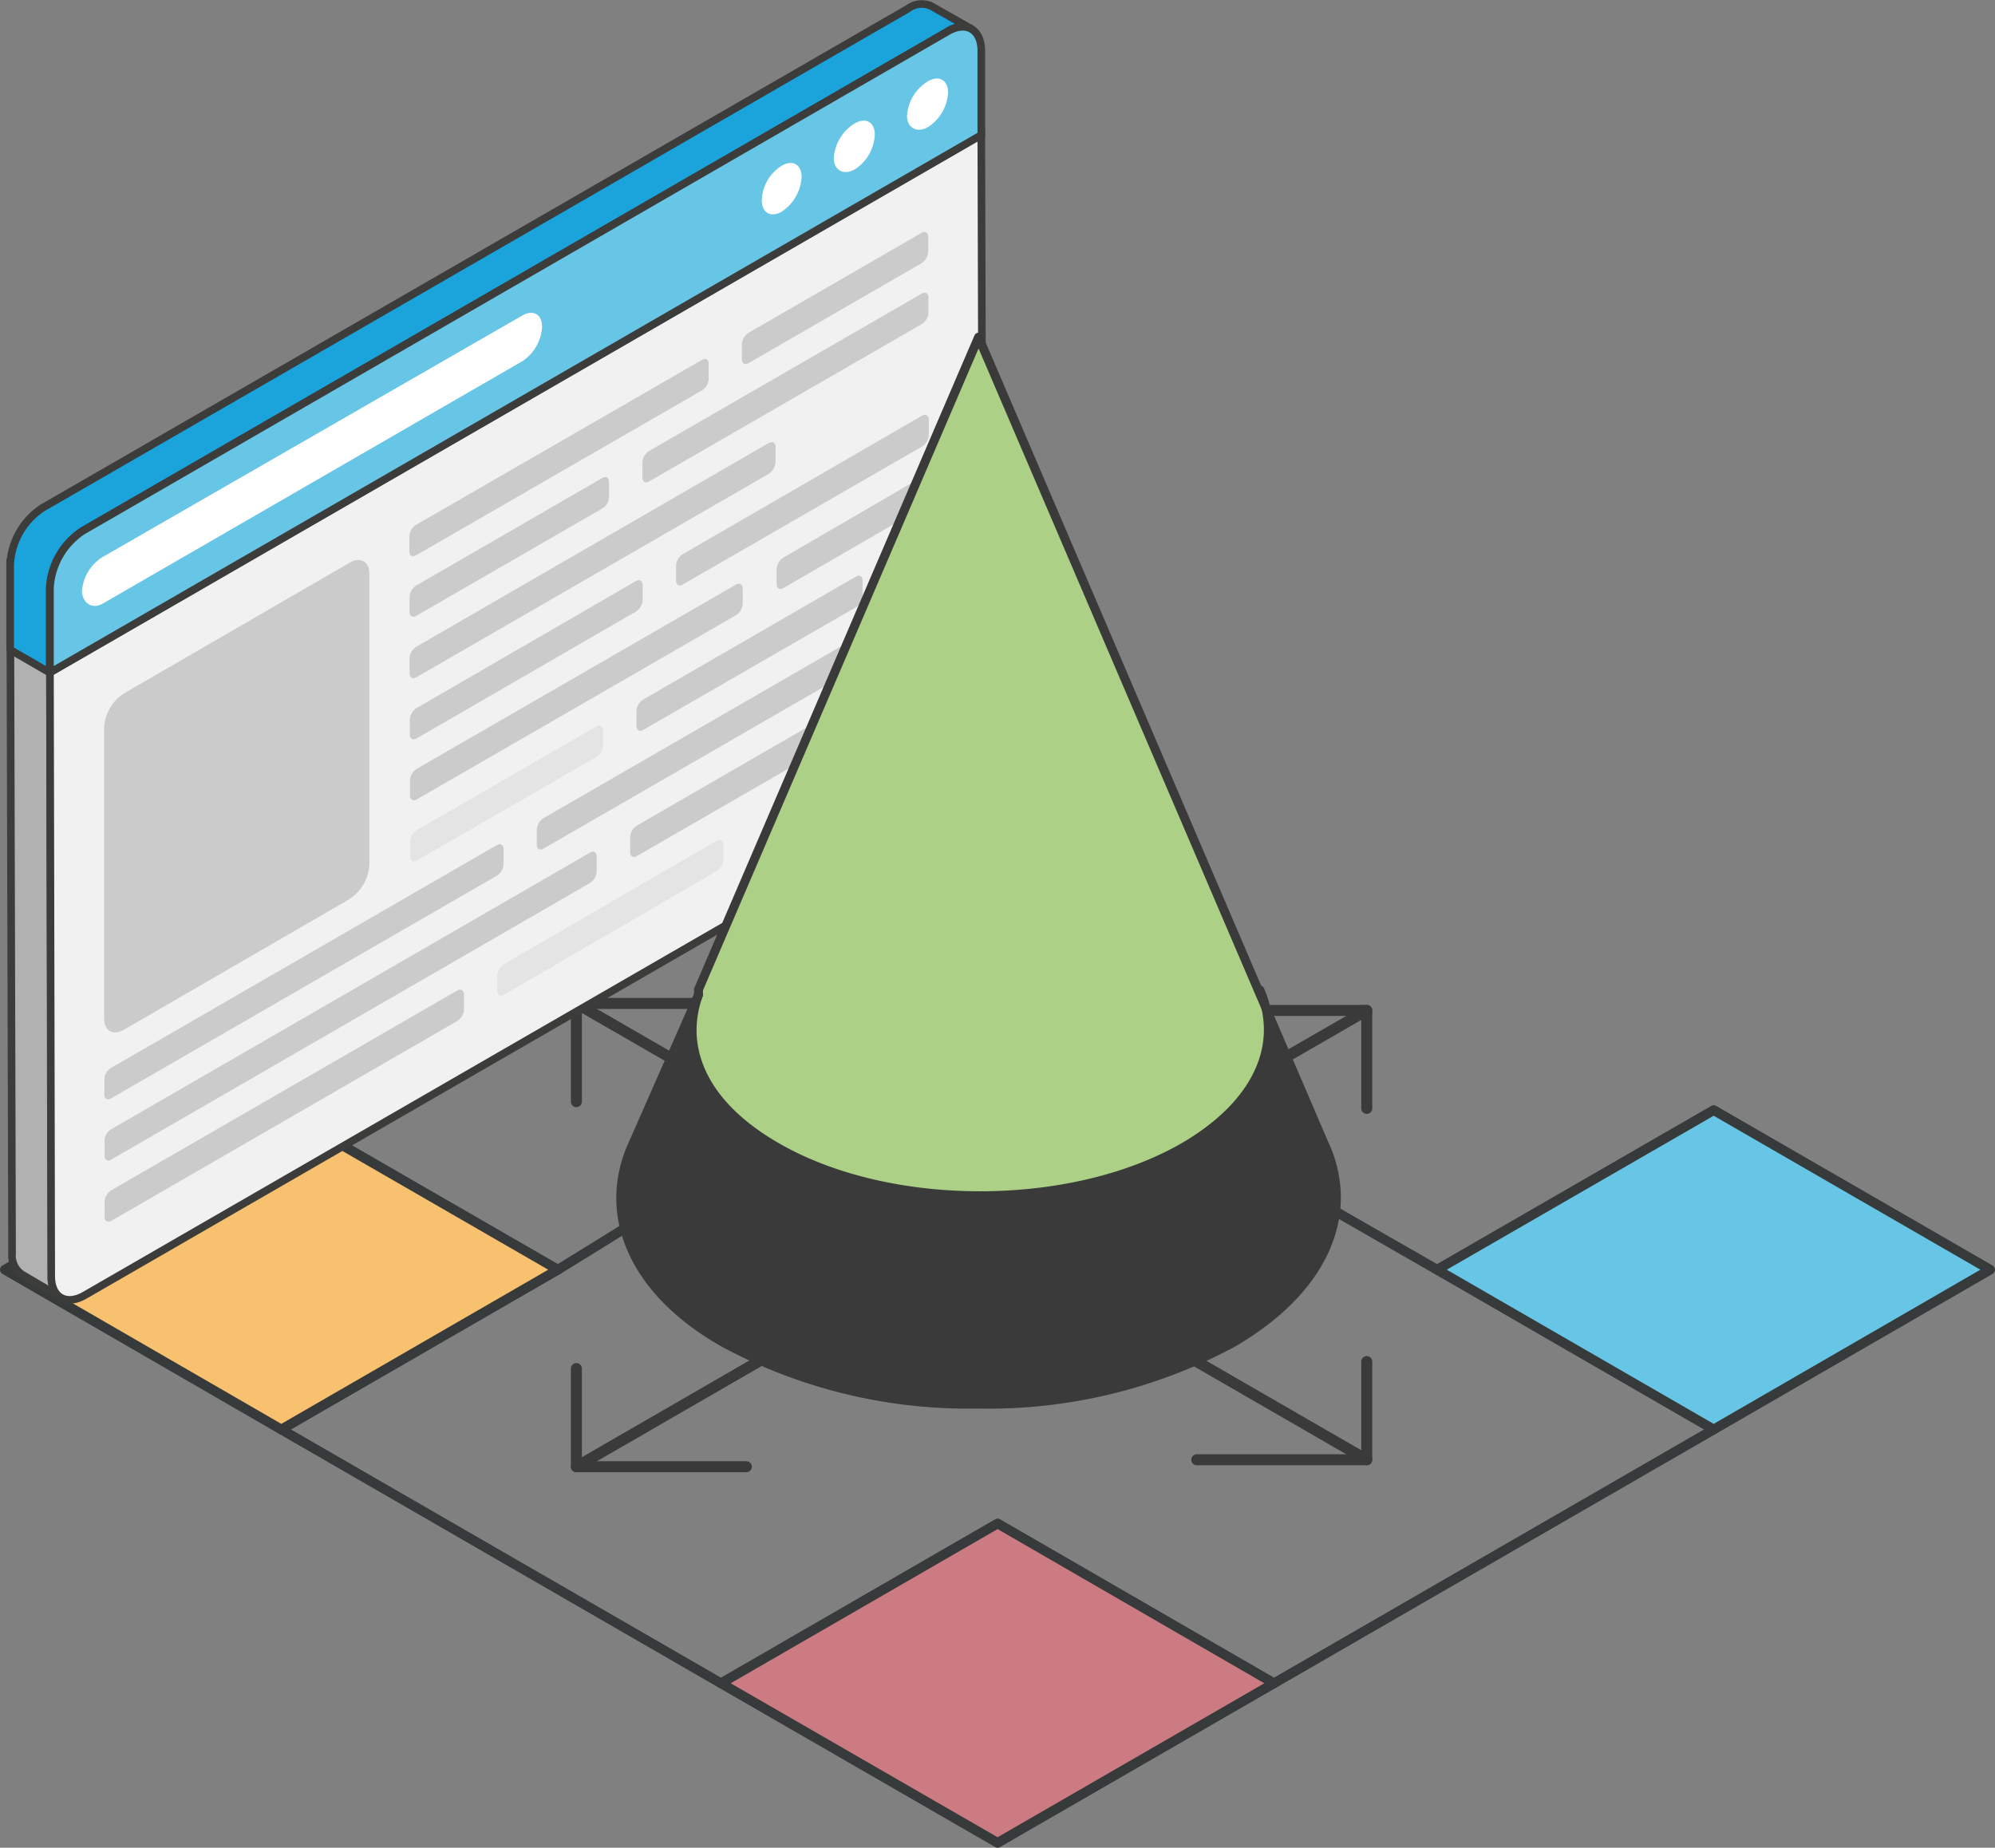 <?xml version="1.0" encoding="UTF-8"?> <svg xmlns="http://www.w3.org/2000/svg" viewBox="0 0 94.25 87.3"><rect x="0" y="0" width="94.25" height="87.3" fill="#808080" stroke="none"/><defs><style>.cls-1,.cls-18,.cls-8{fill:none;stroke-linecap:round;}.cls-1,.cls-18{stroke:#3a3a3a;}.cls-1,.cls-11,.cls-12,.cls-18,.cls-8{stroke-linejoin:round;}.cls-1{stroke-width:0.52px;}.cls-2{fill:#373a3a;}.cls-3{fill:#f8c16f;}.cls-4{fill:#cc7b82;}.cls-16,.cls-5{fill:#acd086;}.cls-10,.cls-11,.cls-12,.cls-5,.cls-9{stroke:#3c3c3b;}.cls-10,.cls-5,.cls-9{stroke-miterlimit:10;}.cls-5{stroke-width:0.31px;}.cls-6{fill:#969a9d;}.cls-12,.cls-7{fill:#67c5e5;}.cls-8{stroke:#373a3a;stroke-width:0.46px;}.cls-9{fill:#b1b1b1;}.cls-10,.cls-11,.cls-12,.cls-9{stroke-width:0.36px;}.cls-10{fill:#f1f1f1;}.cls-11{fill:#1ba3dc;}.cls-13{fill:#fff;}.cls-14{fill:#cccbcb;}.cls-15{fill:#e3e4e3;}.cls-17{fill:#3a3a3a;}.cls-18{stroke-width:0.42px;}</style></defs><g id="Layer_2" data-name="Layer 2"><g id="Layer_1-2" data-name="Layer 1"><g id="arrow_cross" data-name="arrow cross"><g id="arrow_cross-2" data-name="arrow cross"><polyline class="cls-1" points="27.23 47.41 46.18 58.35 27.23 69.3"></polyline><polyline class="cls-1" points="35.26 47.41 27.23 47.41 27.23 52.05"></polyline><polyline class="cls-1" points="35.26 69.3 27.23 69.3 27.23 64.66"></polyline><polyline class="cls-1" points="64.57 47.74 46.18 58.35 64.57 68.97"></polyline><polyline class="cls-1" points="56.54 47.74 64.57 47.74 64.57 52.37"></polyline><polyline class="cls-1" points="56.54 68.97 64.57 68.97 64.57 64.33"></polyline></g></g><line class="cls-2" x1="13.29" y1="67.54" x2="0.23" y2="59.99"></line><polygon class="cls-3" points="0.23 59.99 13.29 67.54 26.36 59.99 13.29 52.45 0.23 59.99"></polygon><line class="cls-2" x1="47.13" y1="87.07" x2="34.06" y2="79.53"></line><polygon class="cls-4" points="34.06 79.53 47.13 87.07 60.19 79.53 47.13 71.98 34.06 79.53"></polygon><polygon class="cls-5" points="37.99 52.85 46.43 57.72 55.16 52.68 46.43 47.63 37.99 52.85"></polygon><line class="cls-6" x1="60.19" y1="79.53" x2="47.13" y2="87.07"></line><polygon class="cls-7" points="67.89 59.99 80.96 67.54 94.02 59.99 80.96 52.45 67.89 59.99"></polygon><polygon class="cls-8" points="94.02 59.99 80.96 52.45 67.89 59.99 80.96 67.54 94.02 59.99"></polygon><polygon class="cls-8" points="60.19 79.53 47.13 71.98 34.06 79.53 47.13 87.07 60.19 79.53"></polygon><polygon class="cls-8" points="26.36 59.99 13.29 52.45 0.23 59.99 13.29 67.54 26.36 59.99"></polygon><line class="cls-8" x1="80.96" y1="67.54" x2="60.19" y2="79.53"></line><line class="cls-8" x1="46.23" y1="47.7" x2="26.36" y2="59.99"></line><line class="cls-8" x1="67.89" y1="59.99" x2="46.35" y2="47.63"></line><line class="cls-8" x1="34.06" y1="79.53" x2="13.29" y2="67.54"></line><path class="cls-9" d="M2.44,60.3,2.35,27.79.48,26.7.57,59.21a1.09,1.09,0,0,0,.46,1L2.9,61.31A1.12,1.12,0,0,1,2.44,60.3Z"></path><path class="cls-10" d="M2.36,31.76l44-25.4.08,28.53a3.46,3.46,0,0,1-1.57,2.72L4,61.2c-.87.5-1.58.1-1.58-.9Z"></path><path class="cls-11" d="M44,.29A1.07,1.07,0,0,0,42.91.4L2,24A3.41,3.41,0,0,0,.48,26.7v4l1.87,1.08v-4a3.45,3.45,0,0,1,1.57-2.71L44.78,1.48a1.13,1.13,0,0,1,1.12-.11Z"></path><path class="cls-12" d="M44.78,1.48c.87-.5,1.57-.09,1.58.9v4l-44,25.4v-4a3.45,3.45,0,0,1,1.57-2.71Z"></path><path class="cls-13" d="M43.84,3.84c.52-.3.95-.06.95.53A2.08,2.08,0,0,1,43.85,6c-.52.3-1,.06-1-.54A2.06,2.06,0,0,1,43.84,3.84Z"></path><path class="cls-13" d="M40.38,5.83c.53-.3.95-.06.95.54A2.08,2.08,0,0,1,40.39,8c-.52.3-1,.06-1-.54A2.08,2.08,0,0,1,40.38,5.83Z"></path><path class="cls-13" d="M36.93,7.83c.52-.3.94-.06.94.54A2.09,2.09,0,0,1,36.93,10c-.52.3-.94.05-.94-.54A2,2,0,0,1,36.93,7.83Z"></path><path class="cls-13" d="M24.67,14.91c.52-.3.94-.06.94.53a2.08,2.08,0,0,1-.94,1.63L4.87,28.51c-.52.3-.94,0-1-.54a2.08,2.08,0,0,1,.94-1.63Z"></path><path class="cls-14" d="M16.51,26.59c.52-.3.94-.06.94.53l0,13.73a2.08,2.08,0,0,1-.94,1.63L5.86,48.65c-.52.3-.94.06-.94-.54l0-13.73a2.06,2.06,0,0,1,.94-1.62Z"></path><path class="cls-14" d="M43.56,19.64c.18-.1.32,0,.32.18v.73a.69.69,0,0,1-.31.54L32.25,27.62c-.17.11-.31,0-.31-.18v-.72a.68.68,0,0,1,.32-.54Z"></path><path class="cls-15" d="M33.86,39.72c.17-.1.31,0,.31.18v.72a.68.68,0,0,1-.32.54L23.81,47c-.18.1-.32,0-.32-.18v-.72a.69.69,0,0,1,.31-.54Z"></path><path class="cls-14" d="M43.6,31.2c.17-.1.31,0,.31.18v.73a.69.69,0,0,1-.31.54l-13.52,7.8c-.17.1-.31,0-.31-.18v-.72a.69.69,0,0,1,.31-.54Z"></path><path class="cls-14" d="M21.6,46.8c.17-.1.32,0,.32.18v.72a.68.68,0,0,1-.32.54L5.26,57.68c-.17.1-.32,0-.32-.18v-.72a.68.68,0,0,1,.31-.54Z"></path><path class="cls-14" d="M40.44,27.24c.17-.1.31,0,.31.18v.72a.68.68,0,0,1-.31.55l-10.06,5.8c-.17.1-.31,0-.31-.18v-.72a.68.68,0,0,1,.32-.54Z"></path><path class="cls-14" d="M43.59,28.31c.17-.1.31,0,.31.18v.73a.68.68,0,0,1-.32.54L25.67,40.1c-.17.1-.31,0-.31-.18V39.2a.69.69,0,0,1,.31-.54Z"></path><path class="cls-15" d="M28.18,34.32c.17-.1.31,0,.31.18v.72a.67.67,0,0,1-.31.54l-8.49,4.9c-.17.1-.31,0-.31-.18v-.72a.69.69,0,0,1,.31-.54Z"></path><path class="cls-14" d="M34.77,27.62c.17-.1.32,0,.32.17v.73a.69.69,0,0,1-.31.54L19.69,37.77c-.18.1-.32,0-.32-.18v-.72a.69.69,0,0,1,.31-.54Z"></path><path class="cls-14" d="M30.05,27.45c.17-.1.31,0,.31.18v.72a.68.68,0,0,1-.31.54l-10.37,6c-.18.1-.32,0-.32-.18V34a.69.69,0,0,1,.31-.54Z"></path><path class="cls-14" d="M36.32,20.93c.18-.1.32,0,.32.18v.72a.73.73,0,0,1-.31.55L19.67,32c-.17.1-.32,0-.32-.18v-.72a.69.69,0,0,1,.31-.54Z"></path><path class="cls-14" d="M27.88,40.28c.17-.1.31,0,.31.18v.72a.68.68,0,0,1-.32.54L5.25,54.79c-.17.1-.31,0-.31-.18v-.72a.68.68,0,0,1,.32-.54Z"></path><path class="cls-14" d="M28.46,22.58c.17-.1.31,0,.31.18v.72a.64.64,0,0,1-.31.54l-8.8,5.08c-.17.1-.31,0-.31-.18V28.2a.68.68,0,0,1,.32-.54Z"></path><path class="cls-14" d="M23.47,39.93c.17-.1.32,0,.32.18v.72a.69.69,0,0,1-.31.54L5.24,51.9c-.17.1-.31,0-.31-.18V51a.65.65,0,0,1,.31-.54Z"></path><path class="cls-14" d="M33.17,17c.17-.1.31,0,.31.18v.72a.69.69,0,0,1-.31.54l-13.52,7.8c-.17.1-.31,0-.31-.17v-.73a.67.67,0,0,1,.31-.54Z"></path><path class="cls-14" d="M43.57,22.53a.2.2,0,0,1,.32.18v.73a.69.69,0,0,1-.31.54L37,27.79c-.17.1-.31,0-.31-.18v-.72a.69.69,0,0,1,.31-.54Z"></path><path class="cls-14" d="M43.55,13.87c.17-.1.31,0,.31.18v.72a.67.67,0,0,1-.31.54L30.66,22.75c-.17.1-.31,0-.31-.18v-.72a.69.69,0,0,1,.31-.54Z"></path><path class="cls-14" d="M43.54,11c.17-.1.31,0,.31.18v.72a.68.68,0,0,1-.32.54l-8.17,4.72c-.18.1-.31,0-.31-.18v-.72a.68.68,0,0,1,.32-.54Z"></path><g id="cone"><g id="cone-2" data-name="cone"><path class="cls-13" d="M59.42,46.75h0L46.23,15.93,33,46.75,33,47a4.92,4.92,0,0,0-.3,1.85c.09,2,1.42,3.87,4,5.35,5.3,3.06,13.9,3.06,19.22,0,2.65-1.54,4-3.53,4-5.55A4.68,4.68,0,0,0,59.42,46.75Z"></path><path class="cls-13" d="M29.92,54c-1.54,3.27-.08,6.91,4.37,9.47a24.36,24.36,0,0,0,11.94,2.87,24.38,24.38,0,0,0,12-2.87c4.44-2.56,5.89-6.2,4.35-9.47l-3.11-7.29h0a4.68,4.68,0,0,1,.4,1.88c0,2-1.32,4-4,5.55-5.32,3.06-13.92,3.06-19.22,0-2.56-1.48-3.89-3.4-4-5.35A4.92,4.92,0,0,1,33,47Z"></path><path class="cls-13" d="M33,46.75,46.23,15.93l13.2,30.82L62.54,54c1.54,3.27.09,6.91-4.35,9.47a24.38,24.38,0,0,1-12,2.87,24.36,24.36,0,0,1-11.94-2.87C29.84,61,28.38,57.31,29.92,54L33,47"></path><path class="cls-13" d="M33,46.75,33,47a4.92,4.92,0,0,0-.3,1.85c.09,2,1.42,3.87,4,5.35,5.3,3.06,13.9,3.06,19.22,0,2.65-1.54,4-3.53,4-5.55a4.68,4.68,0,0,0-.4-1.88h0"></path><path class="cls-16" d="M59.42,46.75h0L46.23,15.93,33,46.75,33,47a4.92,4.92,0,0,0-.3,1.85c.09,2,1.42,3.87,4,5.35,5.3,3.06,13.9,3.06,19.22,0,2.65-1.54,4-3.53,4-5.55A4.68,4.68,0,0,0,59.42,46.75Z"></path><path class="cls-17" d="M29.92,54c-1.54,3.27-.08,6.91,4.37,9.47a24.36,24.36,0,0,0,11.94,2.87,24.38,24.38,0,0,0,12-2.87c4.44-2.56,5.89-6.2,4.35-9.47l-3.11-7.29h0a4.68,4.68,0,0,1,.4,1.88c0,2-1.32,4-4,5.55-5.32,3.06-13.92,3.06-19.22,0-2.56-1.48-3.89-3.4-4-5.35A4.92,4.92,0,0,1,33,47Z"></path><path class="cls-18" d="M33,46.75,46.23,15.93l13.2,30.82L62.54,54c1.54,3.27.09,6.91-4.35,9.47a24.38,24.38,0,0,1-12,2.87,24.36,24.36,0,0,1-11.94-2.87C29.84,61,28.38,57.31,29.92,54L33,47"></path><path class="cls-18" d="M33,46.75,33,47a4.92,4.92,0,0,0-.3,1.85c.09,2,1.42,3.87,4,5.35,5.3,3.06,13.9,3.06,19.22,0,2.65-1.54,4-3.53,4-5.55a4.68,4.68,0,0,0-.4-1.88h0"></path></g></g></g></g></svg> 